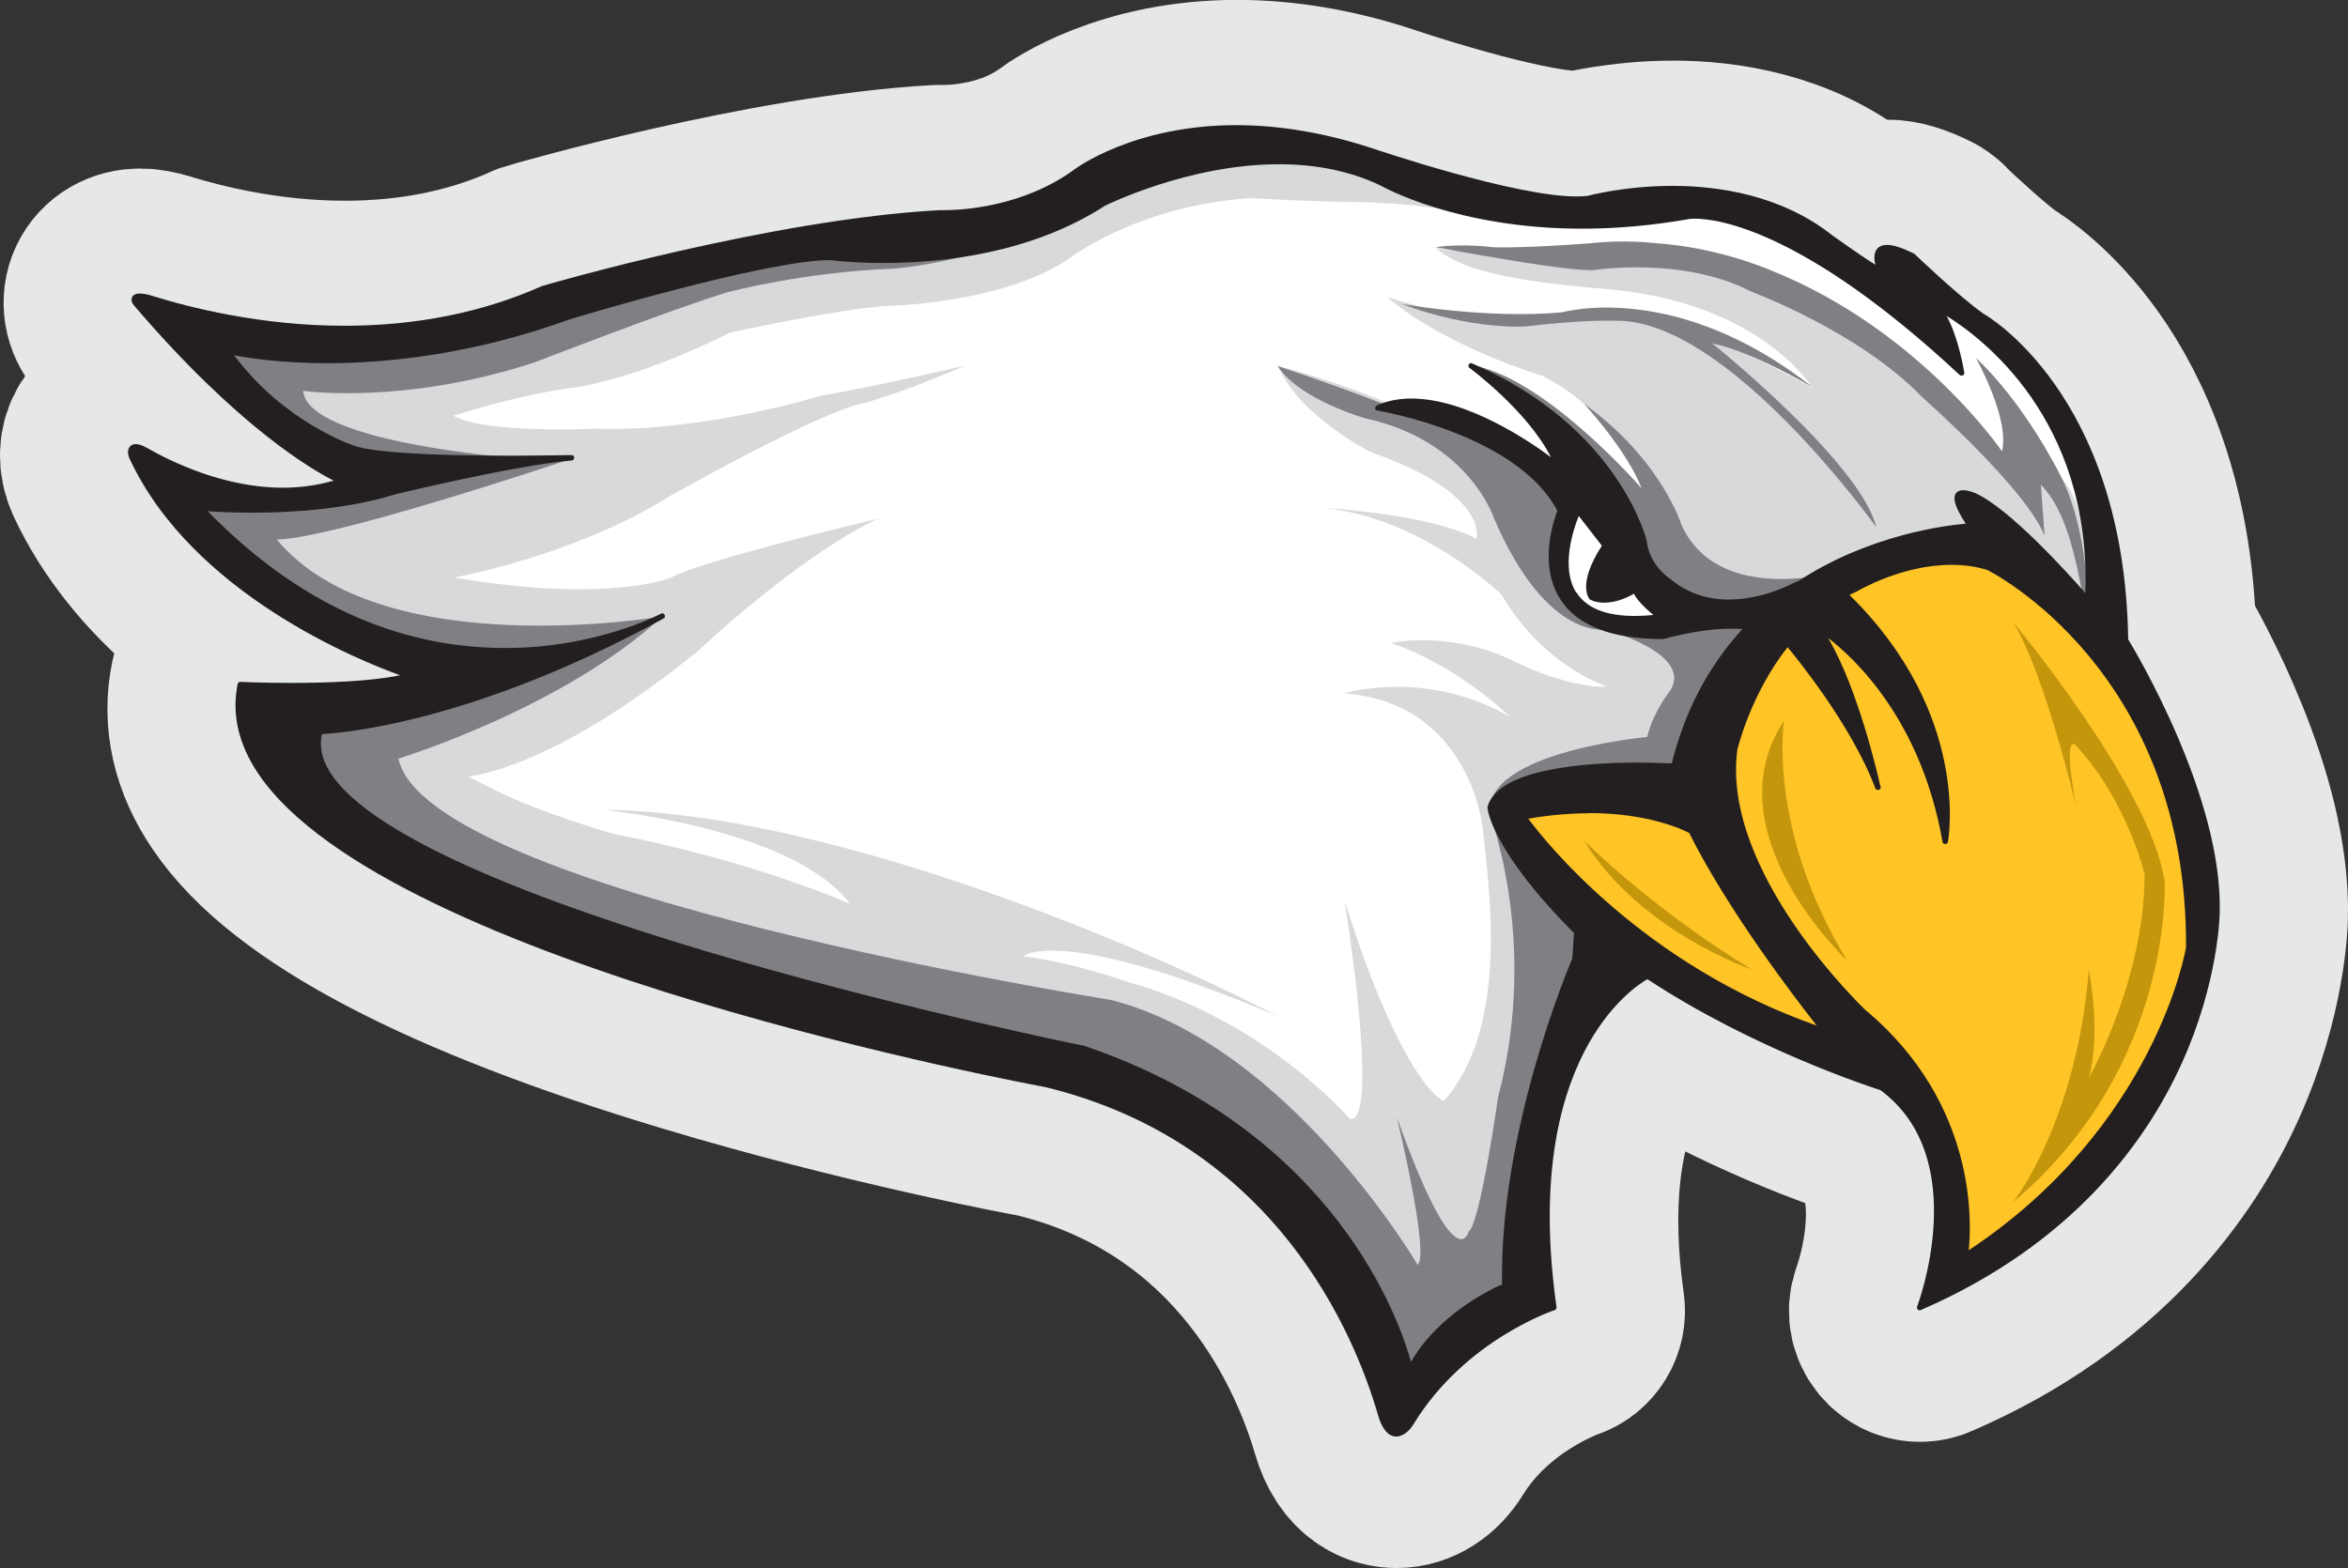 <?xml version="1.0" encoding="UTF-8"?><svg id="eagle_logo" xmlns="http://www.w3.org/2000/svg" viewBox="0 0 112.91 75.43"><rect x="0" y="0" width="112.91" height="75.43" fill="#333333" stroke="none"/><defs><style>.cls-1{fill:#e6e7e8;stroke:#e6e7e8;stroke-linecap:round;stroke-linejoin:round;stroke-width:10.25px;}.cls-2{fill:#fff;}.cls-3{fill:#ffc425;}.cls-4{fill:#d8d9da;}.cls-5{fill:#c4960c;}.cls-6{fill:#231f20;}.cls-7{fill:#807f83;}</style></defs><path class="cls-1" d="M103.37,30.59c-.15-6.24-2.1-10.28-3.73-12.58-1.65-2.33-3.31-3.42-3.72-3.66-.88-.64-2.38-2.01-3.13-2.73h0v-.02c-.08-.07-.17-.14-.27-.19-.72-.36-1.28-.53-1.76-.53-.43,0-.81,.14-1.1,.39-.38-.26-.71-.5-.85-.6-2.72-2.17-6.04-2.63-8.35-2.63-1.27,0-2.37,.14-3.08,.25-.57,.09-.94,.17-1.2,.24-.1,0-.22,.01-.34,.01-2.33,0-7.56-1.6-9.38-2.22-2.39-.8-4.74-1.2-6.98-1.2-5.1,0-8.11,2.11-8.38,2.32h0c-2.23,1.64-4.92,1.77-5.7,1.77h-.27c-8.16,.44-19.25,3.66-19.36,3.7l-.06,.02-.06,.03c-2.71,1.21-5.76,1.82-9.07,1.82-3.91,0-7.25-.87-8.9-1.38-.36-.11-.67-.17-.93-.17-.6,0-1.1,.29-1.33,.78s-.13,1.07,.25,1.52c3,3.51,5.5,5.69,7.31,7.02-2.29-.16-4.34-1.15-5.41-1.77-.35-.2-.7-.31-1.03-.31-.5,0-.93,.23-1.19,.64-.28,.44-.3,1.01-.06,1.54,2.12,4.57,6.48,7.57,9.83,9.3-.36,0-.73,.01-1.12,.01-1.24,0-2.21-.04-2.36-.05h-.08c-.55,0-1.03,.39-1.14,.94-.36,1.73,.03,3.46,1.16,5.12,2.73,4.04,10.03,7.87,21.7,11.39,8.53,2.57,16.21,4,16.77,4.1,10.54,2.57,14.15,11.37,15.22,15.04,.46,1.57,1.38,1.8,1.89,1.8,.67,0,1.3-.41,1.73-1.11,2.25-3.66,6.17-5,6.21-5.02,.53-.17,.87-.71,.79-1.27-.67-4.74-.25-8.76,1.21-11.62,.75-1.48,1.62-2.33,2.15-2.76,4.71,2.98,9.59,4.66,10.7,5.02,3.59,2.84,1.3,9.04,1.28,9.1-.17,.44-.06,.93,.28,1.26,.22,.21,.51,.33,.81,.33,.16,0,.32-.03,.47-.1,7.68-3.32,11.35-8.57,13.07-12.39,1.82-4.03,1.92-7.41,1.92-7.64,.16-5.45-3.53-12.03-4.43-13.54l.02,.03ZM6.46,21.53h0Zm5.08,11.44h0Zm80.79,30.24h.05s-.03,0-.05,0h0Z"/><path class="cls-2" d="M72.39,62.08s-3.12,1.26-4.51,3.99c0,0-2.17-10.83-15.68-15.43,0,0-38.82-7.8-36.74-15.25,0,0,6.5-.09,16.47-5.55,0,0-11.35,6.15-22.18-5.2,0,0,5.11,.52,9.36-.78,0,0,7.45-1.82,9.45-1.65,0,0-9.36,.26-11.44-.43,0,0-3.55-1.13-6.07-4.68,0,0,7.02,1.73,16.38-1.65,0,0,9.36-2.86,12.61-2.86,0,0,7.51,1.03,13.13-2.6,0,0,7.47-4.01,13.36-1.15,0,0,5.55,3.21,14.73,1.56,0,0,4.25-.69,13.09,7.54,0,0-.23-2.1-1.01-3.06,0,0,7.66,3.86,7.14,14.17,0,0-3.55-4.16-5.46-5.03,0,0-1.73-.78-.17,1.47,0,0-11.61,.43-14.3,11.53,0,0-8.15-.52-8.84,1.99,0,0,.17,1.99,4.16,5.98l-.09,1.3s-3.55,8.15-3.38,15.77v.02Z"/><g><path class="cls-3" d="M73.23,39.22s4.85,7.11,14.47,10.31c0,0-4.16-5.11-6.41-9.62,0,0-2.86-1.65-8.06-.69Z"/><path class="cls-3" d="M95.62,27.23c-3.12-.95-6.41,1.04-6.41,1.04-4.51,1.99-5.81,7.71-5.81,7.71-.78,6.07,6.24,12.65,6.24,12.65,6.07,5.11,4.85,11.7,4.85,11.7,9.36-6.07,10.75-14.82,10.75-14.82,.09-13.61-9.62-18.28-9.62-18.28Z"/></g><g><path class="cls-4" d="M74.29,18.12s-4.73-1.4-7.59-3.83c0,0,2.45,.82,4.27,.91,0,0,5.48,.25,7.71-.15,.63-.11,4.5,1.4,8.48,3.61,0,0-2.5-4.13-9.87-4.75-3.42-.29-6.93-.71-8.26-2.01,0,0,.83,.35,4.25,.21,7.76-.3,14.34,1.29,17.24,4.27,0,0,4.49,3.96,5.53,5.61,0,0,4.96-1.27,4.18,6.96,0,0-5.25-5.08-11.92-1.09,0,0-3.24,2.22-6.02,.66,0,0-1.4-1.36-2.53-3.3,0,0-1.32-5-5.48-7.08v-.02Z"/><path class="cls-4" d="M7.86,23.65l2.08,.43c5.98,1.91,15.74-1.86,15.74-1.86-1.47-.52-3.95-.05-3.95-.05-6.56,1.63-11.44-5.63-11.44-5.63,3.64,1.47,12.39,0,12.39,0,3.73-1.04,14.82-3.73,14.82-3.73,2.08,0,8.32-.55,8.32-.55,4.07-.55,10.65-4.03,10.65-4.03,5.7-2.17,10.99,1.05,10.99,1.05l1.67,.76c-1.99-.35-4.56-.33-4.56-.33-2.38-.05-4.44-.18-4.44-.18-5.52,.37-8.77,2.95-8.77,2.95-3.29,2.17-8.82,2.24-8.82,2.24-2.3,.17-7.41,1.27-7.41,1.27-4.55,2.27-7.38,2.63-7.38,2.63-2.91,.37-5.94,1.38-5.94,1.38,1.47,.87,6.85,.62,6.85,.62,5.11,.18,10.75-1.57,10.75-1.57,3.14-.55,7.02-1.47,7.02-1.47-3.82,1.64-5.29,1.91-5.29,1.91-2.6,.78-9.01,4.42-9.01,4.42-4.59,2.86-10.3,3.87-10.3,3.87,7.55,1.28,10.47-.01,10.47-.01,1.47-.82,9.92-2.82,9.92-2.82-3.86,1.82-8.62,6.33-8.62,6.33-7.11,5.81-11.09,6.07-11.09,6.07,.07,.04,1.17,.59,1.25,.63,2.14,1.1,5.77,2.14,5.77,2.14,6.76,1.3,11.35,3.36,11.35,3.36-2.74-3.65-11.84-4.52-11.84-4.52,10.1,.08,24.61,5.89,32.41,9.92-10.53-4.46-12.25-2.88-12.25-2.88,2.29,.26,5.06,1.24,5.06,1.24,6.63,1.86,10.66,6.59,10.66,6.59,1.47,.17-.26-10.49-.26-10.49,2.86,9.01,4.77,9.62,4.77,9.62,3.26-3.65,2.12-10.66,1.85-13.26,0-.04-.68-5.91-6.64-6.35,0,0,3.9-1.21,7.97,1.13,0,0-2.43-2.43-5.72-3.55,0,0,2.69-.61,5.72,.78,0,0,2.63,1.4,4.71,1.32,0,0-3.03-.89-5.12-4.43,0,0-3.83-3.73-8.59-4.17,0,0,5.14,.28,7.39,1.49,0,0,.66-2.17-5.08-4.17,0,0-3.49-1.76-4.45-4.14,0,0,11.44,2.82,11.93,7.52,0,0-.32,4.16,4.19,5.02,0,0,4.94,.07,7.02-.36,0,0-5.75,7.21-5.14,8.6,0,0-3.26-.51-7.27,.96,1.06,.84,2.44,3.19,2.44,3.19,2.95,1.82,1.98,5.13,1.98,5.13-3.92,5.22-3.83,14.84-3.83,14.84-2.21,1.56-1.78,1.65-5.76,4.12-4.46-16.64-25.82-18.28-25.82-18.28-18.72-5.89-24.44-12.18-24.44-12.18,2.85,1.29,12.45-5.04,12.45-5.04-12.74,4.68-21.32-7.45-21.32-7.45l-.04-.03Z"/></g><g><path class="cls-5" d="M76.17,40.43c2.69,4.38,8.06,6.2,8.06,6.2-4.85-2.95-8.06-6.2-8.06-6.2Z"/><path class="cls-5" d="M85.79,34.67c-3.55,5.37,3.03,11.53,3.03,11.53-3.86-6.34-3.03-11.53-3.03-11.53Z"/><path class="cls-5" d="M104.08,42.31c-.77-4.61-7.28-12.39-7.28-12.39,1.51,2.4,3.05,8.92,3.05,8.92-.68-3.61-.06-3.02-.06-3.02,2.51,2.69,3.34,6.23,3.34,6.23,0,5.11-2.68,9.79-2.68,9.79,.6-2.17,0-5.2,0-5.2-.6,7.37-3.64,11.18-3.64,11.18,7.8-6.59,7.28-15.51,7.28-15.51h-.01Z"/></g><g><path class="cls-7" d="M79.12,26.5c-2.91-5.57-8.15-8.9-8.15-8.9,3.55,.78,7.97,5.89,7.97,5.89-.69-1.82-2.77-4.07-2.77-4.07,3.73,2.69,4.68,5.81,4.68,5.81,1.78,3.96,7.53,2.26,7.53,2.26-.52,.5-2.68,1.82-2.68,1.82-3.96,1.97-6.59-2.8-6.59-2.8h.01Z"/><path class="cls-7" d="M79.21,35.45c.26-1.13,1-2.08,1-2.08,1.52-1.95-3.27-3.16-3.27-3.16,5.98-.53,7.21-.24,7.21-.24-2.61,2.48-3.81,7.56-3.81,7.56-6.93-.95-8.61,1.95-8.61,1.95-1-3.26,7.48-4.03,7.48-4.03Z"/><path class="cls-7" d="M90.21,25.34s-7.12-9.99-12.5-9.91c0,0-1.47-.07-4.34,.27,0,0-2.54,.2-5.97-1.08,0,0,4.14,.74,7.74,.4,0,0,5.46-1.58,12.04,3.62,0,0-2.89-1.73-4.84-2.12,0,0,7.1,5.7,7.88,8.82h0Z"/><path class="cls-7" d="M9.62,24.1c2.71,.86,11.45-1.13,16.06-1.88,1.71-.28,1.95-.2,1.95-.2-12.81,4.25-14.33,3.92-14.33,3.92,5,6.05,18.54,3.71,18.55,3.71,1.5-.74,0,0,0,0-4.77,4.42-12.69,6.84-12.69,6.84,1.34,6.41,34.27,11.61,34.27,11.61,8.58,2.21,14.74,12.74,14.74,12.74,.6-.49-1-7.1-1-7.1,2.85,7.99,3.46,5.5,3.46,5.5,.56-.44,1.41-6.47,1.41-6.47,2.03-7.7-.52-13.94-.52-13.94,2.4,3.08,5.78,7.45,5.78,7.45-6.28,12.57-4.92,15.8-4.92,15.8-1.83,.79-2.71,1.81-4.72,4-5.27-11.05-14.36-14.65-14.36-14.65C14.39,43.51,13.26,34.69,13.26,34.69c6.19-.43,12.62-2.16,15.46-3.55-13.74,4.29-19.1-7.03-19.1-7.03h0Z"/><path class="cls-7" d="M35.01,14.05c-2.6,.78-9.3,3.38-9.3,3.38-6.33,2.07-11.13,1.37-11.13,1.37,.17,2.47,10.08,3.22,10.08,3.22-10.67,2.04-14.08-5.63-14.08-5.63,4.21,2.44,17.73-1.56,17.73-1.56,10.54-4.09,19.87-2.97,19.87-2.97-3.33,.95-5.19,1.06-5.19,1.06-4.42,.17-7.97,1.13-7.97,1.13h-.01Z"/><path class="cls-7" d="M77.3,30.27s-2.88,.68-5.47-5.37c0,0-1.19-3.67-6.14-4.77,0,0-3.18-.88-4.25-2.52,0,0,5.13,1.69,7.13,2.71,0,0,4.58,.4,6.4,4.17,0,0-1.19,5.13,2.33,5.79h0Z"/><path class="cls-7" d="M76.51,12.99c-1.3,.06-7.47-1.1-7.47-1.1,1.3-.19,2.73,0,2.73,0,1.56,.06,4.74-.19,4.74-.19,1.62-.19,3.12,0,3.12,0,2.99,.19,5.52,1.3,5.52,1.3,7.15,2.86,11.12,8.71,11.12,8.71,.39-1.56-1.25-4.49-1.25-4.49,2.36,2.21,4.03,5.59,4.03,5.59,1.46,2.78,1.38,6.88,1.38,6.88-.34-.46-.55-4.65-2.29-6.37l.18,2.45c-.93-2.31-5.87-6.65-5.87-6.65-3.02-3.16-8.23-5.09-8.23-5.09-3.38-1.75-7.71-1.02-7.71-1.02v-.02Z"/></g><path class="cls-6" d="M102.34,30.74c-.19-11.87-6.93-15.64-6.99-15.67-1.19-.85-3.26-2.83-3.28-2.85,0,0-.02-.02-.03-.02-.56-.28-.99-.42-1.3-.42-.29,0-.44,.13-.51,.24-.13,.2-.1,.49-.05,.71-.76-.46-2.01-1.38-2.03-1.38-2.49-1.99-5.57-2.41-7.72-2.41-2.32,0-4.08,.48-4.08,.48-.16,.02-.34,.03-.54,.03-2.99,0-9.64-2.26-9.71-2.28-2.28-.76-4.52-1.15-6.65-1.15-4.95,0-7.74,2.1-7.77,2.12-2.49,1.83-5.46,1.97-6.31,1.97h-.2c-8.07,.43-18.99,3.61-19.11,3.65-2.85,1.27-6.04,1.91-9.5,1.91-4.05,0-7.51-.9-9.21-1.43-.25-.08-.46-.12-.62-.12-.25,0-.35,.1-.38,.18-.05,.12-.02,.26,.1,.4,4.98,5.83,8.56,7.9,9.6,8.42-.78,.22-1.6,.34-2.45,.34-2.78,0-5.3-1.21-6.56-1.93-.39-.22-.69-.22-.82-.01-.09,.13-.08,.34,.01,.54,3.02,6.5,11.08,9.73,13.01,10.42-1.42,.3-3.59,.37-5.25,.37-1.37,0-2.42-.05-2.43-.05-.07,0-.12,.04-.13,.1-.3,1.45,.04,2.91,1,4.33,6.25,9.25,37.52,15,37.83,15.06,11.09,2.69,14.89,11.92,16,15.76,.2,.7,.5,1.05,.89,1.05,.29,0,.61-.23,.84-.62,2.47-4.03,6.73-5.45,6.77-5.46,.06-.02,.1-.08,.09-.14-1.69-11.96,3.72-15.41,4.37-15.78,5.15,3.39,10.82,5.21,11.21,5.34,4.44,3.29,1.79,10.34,1.76,10.41-.02,.05,0,.1,.03,.14,.04,.04,.09,.05,.14,.03,7.38-3.2,10.9-8.21,12.55-11.86,1.79-3.95,1.83-7.2,1.83-7.23,.17-5.59-4.1-12.68-4.42-13.21l.02,.02Zm-30.16,31.06c-.49,.22-3.01,1.42-4.33,3.71-.51-1.86-3.58-11.08-15.7-15.2-.32-.06-32.21-6.54-36.3-13.2-.38-.62-.5-1.22-.37-1.8,.86-.04,7.21-.51,16.43-5.56,.06-.03,.09-.11,.05-.18-.03-.06-.11-.09-.18-.05-.03,.02-3.1,1.65-7.48,1.65-5.23,0-10.05-2.21-14.31-6.58,.42,.03,1.2,.07,2.17,.07h0c1.82,0,4.49-.15,6.88-.89,.06-.01,5.72-1.39,8.45-1.62,.07,0,.12-.07,.12-.14s-.06-.12-.13-.12c-.67,.01-1.71,.03-2.87,.03-4.01,0-6.62-.16-7.55-.47-.03-.01-3.36-1.09-5.8-4.36,.66,.13,2.25,.38,4.49,.38,2.65,0,6.83-.36,11.62-2.1,.09-.03,9.38-2.85,12.55-2.86,0,0,1.02,.14,2.54,.14,2.93,0,7.16-.48,10.67-2.75,.04-.02,4.01-2,8.37-2,1.85,0,3.51,.35,4.94,1.05,.04,.02,3.61,2.05,9.64,2.05,1.69,0,3.43-.16,5.18-.47,0,0,.08-.01,.25-.01,1.09,0,5.24,.54,12.73,7.52,.02,.02,.06,.03,.09,.03h0c.07,0,.13-.06,.13-.13s0-.04-.01-.06c-.04-.25-.3-1.7-.84-2.68,1.62,1,6.96,4.92,6.67,13.33-.8-.92-3.63-4.06-5.29-4.81-.01,0-.32-.14-.58-.14-.23,0-.34,.11-.38,.19-.08,.16-.12,.48,.5,1.42-.94,.08-4.63,.52-8.05,2.76h0s-.08,.03-.14,.05c-.01,0-1.49,.84-3.2,.84-1.1,0-2.05-.34-2.84-1.01-.01,0-.99-.64-1.11-1.81-.01-.05-1.34-5.5-8.4-8.54-.06-.03-.13,0-.16,.05-.03,.06-.02,.13,.04,.17,.03,.02,2.78,2.06,3.91,4.29-1.08-.8-4.06-2.82-6.71-2.82-.61,0-1.17,.11-1.66,.33-.05,.02-.08,.08-.08,.14s.05,.1,.11,.11c.07,.01,6.72,1.13,8.65,4.82-.15,.39-.95,2.61,.17,4.3,.82,1.24,2.47,1.87,4.9,1.87h.04s1.64-.5,3.26-.5c.18,0,.36,0,.53,.02-1.63,1.77-2.77,3.94-3.4,6.46-.24,0-.83-.04-1.6-.04-2.49,0-6.75,.28-7.26,2.13v.05c0,.08,.22,2.07,4.16,6.02l-.08,1.22c-.2,.47-3.52,8.36-3.38,15.72l-.05-.02Zm3.62-33.29c-.77-1.21-.13-3.08,.12-3.69l1.11,1.43c-1.21,1.87-.61,2.54-.59,2.57,.01,.01,.02,.02,.04,.03,.2,.1,.42,.14,.67,.14,.6,0,1.17-.28,1.42-.43,.19,.37,.64,.78,.94,1.02-1.88,.19-3.13-.18-3.7-1.08h-.01Zm.61,10.6c2.88,0,4.57,.82,4.82,.96,1.9,3.79,5.16,8.03,6.13,9.26-8.39-2.94-13.08-8.89-13.87-9.95,1-.17,1.98-.26,2.92-.26h0Zm13.33,9.51c-.07-.07-6.96-6.6-6.2-12.53,0-.03,.63-2.68,2.42-4.96,.39,.47,3.09,3.76,4.22,6.79,.02,.05,.07,.08,.13,.08,.07,0,.13-.06,.13-.13,0-.02,0-.04-.02-.06-.1-.46-1.07-4.69-2.51-7.12,1.28,.98,4.48,3.96,5.5,9.8,.01,.06,.06,.11,.13,.11s.12-.04,.13-.1c.01-.06,1.14-6.11-4.73-11.88,.12-.06,.23-.12,.35-.17,.02-.01,2.14-1.28,4.54-1.28,.62,0,1.21,.08,1.74,.25,.1,.05,9.63,4.81,9.55,18.15-.01,.09-1.46,8.61-10.45,14.57,.14-1.33,.4-7.04-4.93-11.53h0Z"/></svg>